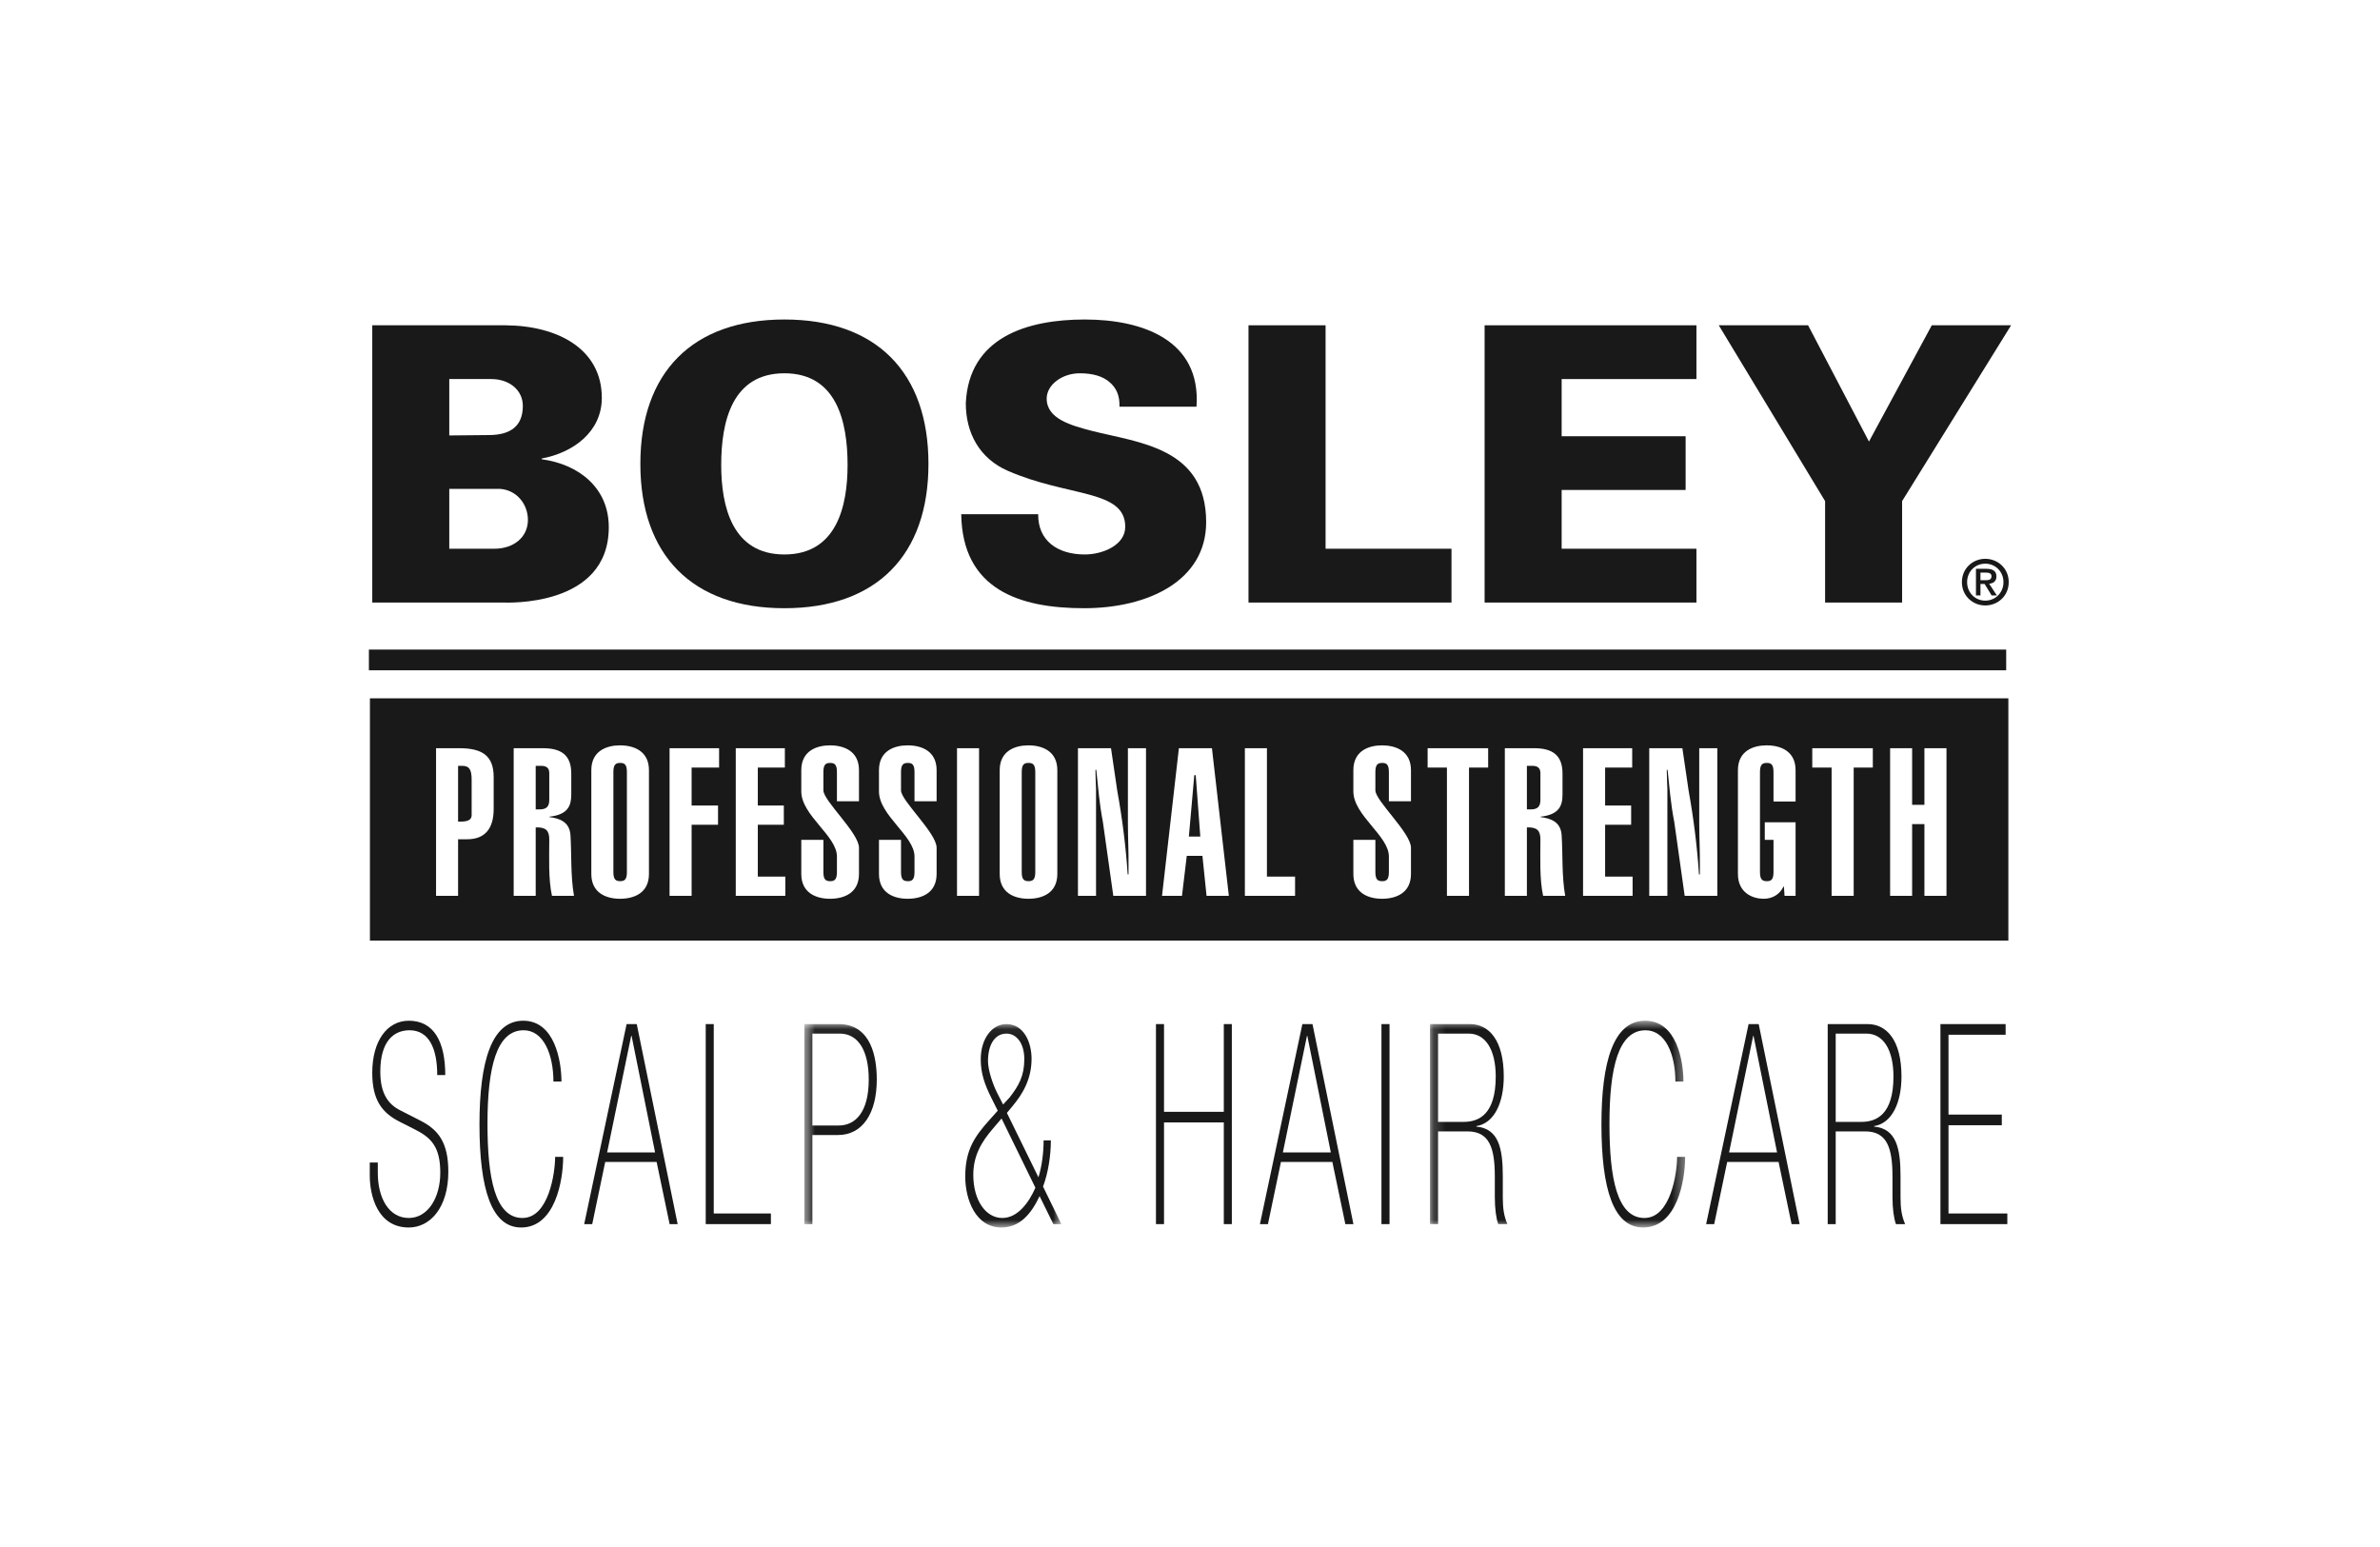 <svg width="200" height="130" viewBox="0 0 200 130" fill="none" xmlns="http://www.w3.org/2000/svg">
<path fill-rule="evenodd" clip-rule="evenodd" d="M128.746 64.355H128.31V68.016H128.66C129.305 68.016 129.446 67.668 129.446 67.215V64.965C129.446 64.497 129.167 64.355 128.746 64.355Z" fill="#1A1919"/>
<path fill-rule="evenodd" clip-rule="evenodd" d="M52.121 64.111C51.738 64.111 51.545 64.252 51.545 64.879V73.284C51.545 73.905 51.738 74.047 52.121 74.047C52.487 74.047 52.681 73.905 52.681 73.284V64.879C52.681 64.252 52.487 64.111 52.121 64.111Z" fill="#1A1919"/>
<path fill-rule="evenodd" clip-rule="evenodd" d="M86.436 64.111C86.051 64.111 85.86 64.252 85.86 64.879V73.284C85.86 73.905 86.051 74.047 86.436 74.047C86.802 74.047 86.998 73.905 86.998 73.284V64.879C86.998 64.252 86.802 64.111 86.436 64.111Z" fill="#1A1919"/>
<path fill-rule="evenodd" clip-rule="evenodd" d="M100.361 65.142L99.905 70.298H100.865L100.482 65.142H100.361Z" fill="#1A1919"/>
<path fill-rule="evenodd" clip-rule="evenodd" d="M163.57 75.281H161.716V69.255H160.683V75.281H158.833V62.874H160.683V67.63H161.716V62.874H163.57V75.281ZM157.38 64.499H155.772V75.281H153.917V64.499H152.292V62.874H157.38V64.499ZM150.889 67.356H149.034V64.88C149.034 64.251 148.842 64.112 148.479 64.112C148.09 64.112 147.897 64.251 147.897 64.88V73.284C147.897 73.905 148.09 74.05 148.479 74.05C148.842 74.05 149.034 73.905 149.034 73.284V70.577H148.301V69.097H150.889V75.281H149.962L149.91 74.503H149.876C149.542 75.181 148.93 75.527 148.197 75.527C147.322 75.527 146.044 75.061 146.044 73.44V64.722C146.044 63.104 147.322 62.635 148.461 62.635C149.613 62.635 150.889 63.104 150.889 64.722V67.356ZM144.313 75.281H141.57L140.696 69.082C140.393 67.547 140.292 66.153 140.132 64.691H140.065C140.065 65.227 140.099 65.769 140.116 66.294V75.281H138.592V62.874H141.377L141.902 66.447C142.318 68.75 142.617 71.132 142.772 73.475H142.846V72.811C142.862 71.608 142.793 70.387 142.793 69.185V62.874H144.313V75.281ZM137.193 75.281H133.03V62.874H137.159V64.499H134.884V67.688H137.071V69.307H134.884V73.664H137.193V75.281ZM129.674 75.281C129.361 73.86 129.446 71.991 129.446 70.542C129.446 69.798 129.167 69.499 128.31 69.53V75.281H126.457V62.874H128.902C130.391 62.874 131.303 63.398 131.303 65.003V66.761C131.303 67.688 131.039 68.457 129.464 68.627V68.663C130.289 68.767 131.158 69.045 131.23 70.182C131.337 71.835 131.23 73.58 131.529 75.281H129.674ZM125.055 64.499H123.446V75.281H121.591V64.499H119.968V62.874H125.055V64.499ZM118.569 67.336H116.713V64.88C116.713 64.251 116.519 64.112 116.156 64.112C115.77 64.112 115.578 64.251 115.578 64.88V66.415C115.578 67.3 118.569 69.99 118.569 71.239V73.44C118.569 75.061 117.289 75.527 116.136 75.527C115.004 75.527 113.728 75.061 113.728 73.44V70.577H115.578V73.284C115.578 73.905 115.77 74.05 116.156 74.05C116.519 74.05 116.713 73.905 116.713 73.284V71.975C116.713 70.233 113.728 68.522 113.728 66.501V64.722C113.728 63.104 115.004 62.635 116.136 62.635C117.289 62.635 118.569 63.104 118.569 64.722V67.336ZM108.829 75.281H104.611V62.874H106.465V73.664H108.829V75.281ZM101.391 75.281L101.044 71.92H99.729L99.326 75.281H97.649L99.067 62.874H101.844L103.264 75.281H101.391ZM96.303 75.281H93.555L92.681 69.082C92.386 67.547 92.279 66.153 92.123 64.691H92.053C92.053 65.227 92.089 65.769 92.104 66.294V75.281H90.584V62.874H93.362L93.887 66.447C94.306 68.75 94.608 71.132 94.763 73.475H94.833V72.811C94.851 71.608 94.782 70.387 94.782 69.185V62.874H96.303V75.281ZM88.851 73.44C88.851 75.061 87.573 75.527 86.422 75.527C85.285 75.527 84.008 75.061 84.008 73.44V64.722C84.008 63.104 85.285 62.635 86.422 62.635C87.573 62.635 88.851 63.104 88.851 64.722V73.44ZM80.421 75.281H82.274V62.875H80.421V75.281ZM78.707 67.336H76.849V64.88C76.849 64.251 76.655 64.112 76.295 64.112C75.909 64.112 75.715 64.251 75.715 64.88V66.415C75.715 67.3 78.707 69.99 78.707 71.239V73.44C78.707 75.061 77.43 75.527 76.274 75.527C75.135 75.527 73.863 75.061 73.863 73.44V70.577H75.715V73.284C75.715 73.905 75.909 74.05 76.295 74.05C76.655 74.05 76.849 73.905 76.849 73.284V71.975C76.849 70.233 73.863 68.522 73.863 66.501V64.722C73.863 63.104 75.135 62.635 76.274 62.635C77.43 62.635 78.707 63.104 78.707 64.722V67.336ZM72.183 67.336H70.33V64.88C70.33 64.251 70.137 64.112 69.767 64.112C69.384 64.112 69.193 64.251 69.193 64.88V66.415C69.193 67.3 72.183 69.99 72.183 71.239V73.44C72.183 75.061 70.905 75.527 69.751 75.527C68.613 75.527 67.335 75.061 67.335 73.44V70.577H69.193V73.284C69.193 73.905 69.384 74.05 69.767 74.05C70.137 74.05 70.33 73.905 70.33 73.284V71.975C70.33 70.233 67.335 68.522 67.335 66.501V64.722C67.335 63.104 68.613 62.635 69.751 62.635C70.905 62.635 72.183 63.104 72.183 64.722V67.336ZM65.993 75.281H61.829V62.874H65.955V64.499H63.682V67.688H65.868V69.307H63.682V73.664H65.993V75.281ZM60.428 64.499H58.119V67.688H60.339V69.307H58.119V75.281H56.266V62.874H60.428V64.499ZM54.534 73.44C54.534 75.061 53.261 75.527 52.103 75.527C50.967 75.527 49.691 75.061 49.691 73.44V64.722C49.691 63.104 50.967 62.635 52.103 62.635C53.261 62.635 54.534 63.104 54.534 64.722V73.44ZM46.385 75.281C46.068 73.86 46.157 71.991 46.157 70.542C46.157 69.798 45.875 69.499 45.017 69.53V75.281H43.167V62.874H45.611C47.099 62.874 48.006 63.398 48.006 65.003V66.761C48.006 67.688 47.745 68.457 46.172 68.627V68.663C46.996 68.767 47.865 69.045 47.939 70.182C48.041 71.835 47.939 73.58 48.235 75.281H46.385ZM41.485 67.983C41.485 69.689 40.699 70.526 39.264 70.526H38.495V75.281H36.643V62.874H38.581C40.506 62.874 41.485 63.485 41.485 65.299V67.983ZM31.086 79.039H168.77V58.681H31.086V79.039Z" fill="#1A1919"/>
<path fill-rule="evenodd" clip-rule="evenodd" d="M38.826 64.355H38.495V69.045C39.037 69.045 39.634 69.045 39.634 68.487V65.541C39.634 64.688 39.456 64.355 38.826 64.355Z" fill="#1A1919"/>
<path fill-rule="evenodd" clip-rule="evenodd" d="M45.458 64.355H45.017V68.016H45.367C46.016 68.016 46.157 67.668 46.157 67.215V64.965C46.157 64.497 45.875 64.355 45.458 64.355Z" fill="#1A1919"/>
<path fill-rule="evenodd" clip-rule="evenodd" d="M31 56.327H168.587V54.586H31V56.327Z" fill="#1A1919"/>
<path fill-rule="evenodd" clip-rule="evenodd" d="M166.828 46.958C167.871 46.958 168.8 47.747 168.8 48.921C168.8 50.089 167.871 50.879 166.828 50.879C165.794 50.879 164.866 50.089 164.866 48.921C164.866 47.747 165.794 46.958 166.828 46.958ZM166.828 47.368C165.978 47.368 165.303 48.033 165.303 48.921C165.303 49.806 165.978 50.473 166.828 50.473C167.68 50.473 168.358 49.806 168.358 48.921C168.358 48.033 167.68 47.368 166.828 47.368ZM166.774 49.072H166.425V50.038H166.047V47.799H166.923C167.475 47.799 167.767 47.988 167.767 48.441C167.767 48.85 167.505 49.018 167.158 49.055L167.803 50.038H167.364L166.774 49.072ZM166.825 48.758C167.107 48.758 167.353 48.733 167.353 48.417C167.353 48.154 167.083 48.117 166.86 48.117H166.425V48.758H166.825Z" fill="#1A1919"/>
<path fill-rule="evenodd" clip-rule="evenodd" d="M31.283 50.634V27.336H42.481C46.885 27.366 50.573 29.336 50.573 33.431C50.573 36.299 48.147 38.047 45.523 38.529V38.593C48.63 39.014 51.158 40.984 51.158 44.302C51.158 51.083 42.481 50.634 42.258 50.634H31.283ZM37.754 36.593L41.06 36.561C42.806 36.561 43.936 35.882 43.936 34.108C43.936 32.787 42.806 31.853 41.287 31.853H37.754V36.593ZM41.544 46.112C43.161 46.112 44.363 45.144 44.363 43.69C44.363 42.401 43.452 41.173 41.996 41.08H37.754V46.112H41.544Z" fill="#1A1919"/>
<path fill-rule="evenodd" clip-rule="evenodd" d="M53.812 38.98C53.812 31.301 58.181 26.849 65.915 26.849C73.652 26.849 78.022 31.301 78.022 38.98C78.022 46.66 73.652 51.111 65.915 51.111C58.181 51.111 53.812 46.66 53.812 38.98ZM65.915 31.368C61.516 31.368 60.606 35.432 60.606 39.073C60.606 42.532 61.516 46.594 65.915 46.594C70.314 46.594 71.225 42.532 71.225 39.073C71.225 35.432 70.314 31.368 65.915 31.368Z" fill="#1A1919"/>
<path fill-rule="evenodd" clip-rule="evenodd" d="M94.073 34.174C94.106 33.266 93.816 32.592 93.237 32.112C92.685 31.625 91.841 31.368 90.74 31.368C89.25 31.368 87.957 32.337 87.957 33.496C87.957 35.206 90.029 35.755 91.745 36.206C95.665 37.206 101.358 37.593 101.358 43.882C101.358 48.789 96.502 51.111 91.094 51.111C85.656 51.111 80.867 49.531 80.776 43.208H87.243C87.212 45.402 88.829 46.594 91.16 46.594C92.648 46.594 94.558 45.818 94.558 44.27C94.558 41.11 89.769 41.787 84.687 39.562C82.323 38.531 81.16 36.402 81.16 33.883C81.418 28.366 86.271 26.849 91.16 26.849C95.988 26.849 100.937 28.56 100.547 34.174H94.073Z" fill="#1A1919"/>
<path fill-rule="evenodd" clip-rule="evenodd" d="M104.916 50.634V27.336H111.393V46.112H121.974V50.634H104.916Z" fill="#1A1919"/>
<path fill-rule="evenodd" clip-rule="evenodd" d="M124.757 50.634V27.336H142.557V31.853H131.231V36.659H141.649V41.173H131.231V46.112H142.557V50.634H124.757Z" fill="#1A1919"/>
<path fill-rule="evenodd" clip-rule="evenodd" d="M153.37 42.111L144.435 27.336H151.941L157.056 37.106L162.335 27.336H169L159.841 42.111V50.634H153.37V42.111Z" fill="#1A1919"/>
<path fill-rule="evenodd" clip-rule="evenodd" d="M31.748 98.56C31.748 100.702 32.695 102.351 34.35 102.351C35.94 102.351 36.999 100.679 36.999 98.534C36.999 96.348 36.196 95.592 34.911 94.935L33.611 94.276C32.101 93.522 31.282 92.439 31.282 90.154C31.282 87.446 32.551 85.775 34.35 85.775C36.469 85.775 37.417 87.543 37.417 90.342H36.742C36.742 88.083 36.036 86.577 34.415 86.577C33.129 86.577 31.958 87.446 31.958 90.062C31.958 91.919 32.646 92.816 33.643 93.31L35.345 94.179C36.823 94.935 37.674 95.993 37.674 98.466C37.674 101.455 36.164 103.151 34.35 103.151C31.699 103.151 31.073 100.421 31.073 98.797V97.688H31.748V98.56Z" fill="#1A1919"/>
<path fill-rule="evenodd" clip-rule="evenodd" d="M46.506 90.883C46.506 88.625 45.687 86.577 44.001 86.577C41.72 86.577 40.965 89.706 40.965 94.438C40.965 98.96 41.592 102.351 43.904 102.351C46.121 102.351 46.65 98.534 46.65 97.216H47.325C47.325 99.197 46.65 103.151 43.792 103.151C41.302 103.151 40.292 99.925 40.292 94.487C40.292 89.212 41.302 85.775 43.969 85.775C46.65 85.775 47.181 89.236 47.181 90.883H46.506Z" fill="#1A1919"/>
<path fill-rule="evenodd" clip-rule="evenodd" d="M53.075 87.049H53.042L51.019 96.843H55.049L53.075 87.049ZM55.178 97.642H50.858L49.767 102.867H49.092L52.657 86.058H53.508L56.946 102.867H56.271L55.178 97.642Z" fill="#1A1919"/>
<path fill-rule="evenodd" clip-rule="evenodd" d="M59.305 86.058H59.979V101.973H64.781V102.867H59.305V86.058Z" fill="#1A1919"/>
<mask id="mask0_2201_159306" style="mask-type:luminance" maskUnits="userSpaceOnUse" x="67" y="86" width="23" height="18">
<path d="M67.592 86.058H89.191V103.119H67.592V86.058Z" fill="white"/>
</mask>
<g mask="url(#mask0_2201_159306)">
<path fill-rule="evenodd" clip-rule="evenodd" d="M70.483 94.58C71.848 94.58 73.004 93.499 73.004 90.721C73.004 88.321 72.136 86.858 70.579 86.858H68.267V94.58H70.483ZM67.592 86.058H70.563C73.246 86.128 73.679 88.908 73.679 90.721C73.679 93.567 72.474 95.38 70.419 95.38H68.267V102.867H67.592V86.058Z" fill="#1A1919"/>
</g>
<mask id="mask1_2201_159306" style="mask-type:luminance" maskUnits="userSpaceOnUse" x="67" y="86" width="23" height="18">
<path d="M67.592 86.058H89.191V103.119H67.592V86.058Z" fill="white"/>
</mask>
<g mask="url(#mask1_2201_159306)">
<path fill-rule="evenodd" clip-rule="evenodd" d="M84.84 92.226C85.61 91.237 86.076 90.413 86.076 89.001C86.076 87.683 85.434 86.858 84.583 86.858C83.554 86.858 83.025 87.849 83.025 89.167C83.025 89.92 83.426 91.12 83.812 91.875L84.293 92.816L84.84 92.226ZM84.165 93.992L83.459 94.818C82.463 95.97 81.789 97.125 81.789 98.725C81.789 100.842 82.816 102.351 84.23 102.351C85.531 102.351 86.478 101.029 87.008 99.808L84.165 93.992ZM87.36 100.513C86.654 102.021 85.69 103.151 84.149 103.151C81.981 103.151 81.113 100.797 81.113 98.867C81.113 96.584 81.949 95.451 83.17 94.088L83.844 93.334L83.314 92.275C82.736 91.12 82.415 90.18 82.415 89.025C82.415 87.284 83.362 86.058 84.567 86.058C86.043 86.058 86.686 87.591 86.686 88.977C86.686 90.694 85.931 91.944 85.064 92.979L84.614 93.522L87.264 98.934C87.555 98.017 87.699 96.843 87.699 95.828H88.308C88.308 97.102 88.084 98.56 87.65 99.713L89.191 102.867H88.517L87.36 100.513Z" fill="#1A1919"/>
</g>
<path fill-rule="evenodd" clip-rule="evenodd" d="M97.14 86.058H97.817V93.43H102.841V86.058H103.515V102.867H102.841V94.321H97.817V102.867H97.14V86.058Z" fill="#1A1919"/>
<path fill-rule="evenodd" clip-rule="evenodd" d="M109.86 87.049H109.829L107.805 96.843H111.834L109.86 87.049ZM111.963 97.642H107.643L106.55 102.867H105.876L109.443 86.058H110.293L113.733 102.867H113.055L111.963 97.642Z" fill="#1A1919"/>
<path fill-rule="evenodd" clip-rule="evenodd" d="M116.089 102.867H116.767V86.058H116.089V102.867Z" fill="#1A1919"/>
<mask id="mask2_2201_159306" style="mask-type:luminance" maskUnits="userSpaceOnUse" x="120" y="85" width="22" height="19">
<path d="M120.168 85.775H141.609V103.119H120.168V85.775Z" fill="white"/>
</mask>
<g mask="url(#mask2_2201_159306)">
<path fill-rule="evenodd" clip-rule="evenodd" d="M122.995 94.276C124.263 94.276 125.692 93.662 125.692 90.463C125.692 88.201 124.826 86.858 123.43 86.858H120.845V94.276H122.995ZM120.168 86.058H123.526C125.114 86.058 126.367 87.398 126.367 90.463C126.367 92.674 125.565 94.393 124.07 94.628V94.674C125.95 94.84 126.286 96.535 126.286 98.843V100.607C126.286 101.571 126.382 102.184 126.672 102.866H125.901C125.725 102.373 125.615 101.571 125.615 100.584V98.866C125.615 96.465 125.165 95.075 123.315 95.075H120.845V102.866H120.168V86.058Z" fill="#1A1919"/>
</g>
<mask id="mask3_2201_159306" style="mask-type:luminance" maskUnits="userSpaceOnUse" x="120" y="85" width="22" height="19">
<path d="M120.168 85.775H141.609V103.119H120.168V85.775Z" fill="white"/>
</mask>
<g mask="url(#mask3_2201_159306)">
<path fill-rule="evenodd" clip-rule="evenodd" d="M140.789 90.883C140.789 88.625 139.969 86.577 138.282 86.577C136.004 86.577 135.248 89.706 135.248 94.438C135.248 98.96 135.874 102.351 138.186 102.351C140.403 102.351 140.934 98.534 140.934 97.216H141.609C141.609 99.197 140.934 103.151 138.077 103.151C135.586 103.151 134.575 99.925 134.575 94.487C134.575 89.212 135.586 85.775 138.25 85.775C140.934 85.775 141.465 89.236 141.465 90.883H140.789Z" fill="#1A1919"/>
</g>
<path fill-rule="evenodd" clip-rule="evenodd" d="M147.357 87.049H147.325L145.301 96.843H149.333L147.357 87.049ZM149.461 97.642H145.142L144.05 102.867H143.373L146.94 86.058H147.79L151.228 102.867H150.553L149.461 97.642Z" fill="#1A1919"/>
<path fill-rule="evenodd" clip-rule="evenodd" d="M156.415 94.276C157.683 94.276 159.114 93.662 159.114 90.463C159.114 88.201 158.245 86.858 156.847 86.858H154.261V94.276H156.415ZM153.588 86.058H156.944C158.534 86.058 159.788 87.398 159.788 90.463C159.788 92.675 158.983 94.393 157.491 94.629V94.674C159.369 94.84 159.708 96.535 159.708 98.843V100.607C159.708 101.571 159.804 102.185 160.094 102.867H159.323C159.144 102.373 159.032 101.571 159.032 100.585V98.867C159.032 96.465 158.581 95.075 156.736 95.075H154.261V102.867H153.588V86.058Z" fill="#1A1919"/>
<path fill-rule="evenodd" clip-rule="evenodd" d="M163.062 86.058H168.54V86.953H163.739V93.662H168.218V94.558H163.739V101.973H168.683V102.867H163.062V86.058Z" fill="#1A1919"/>
</svg>
